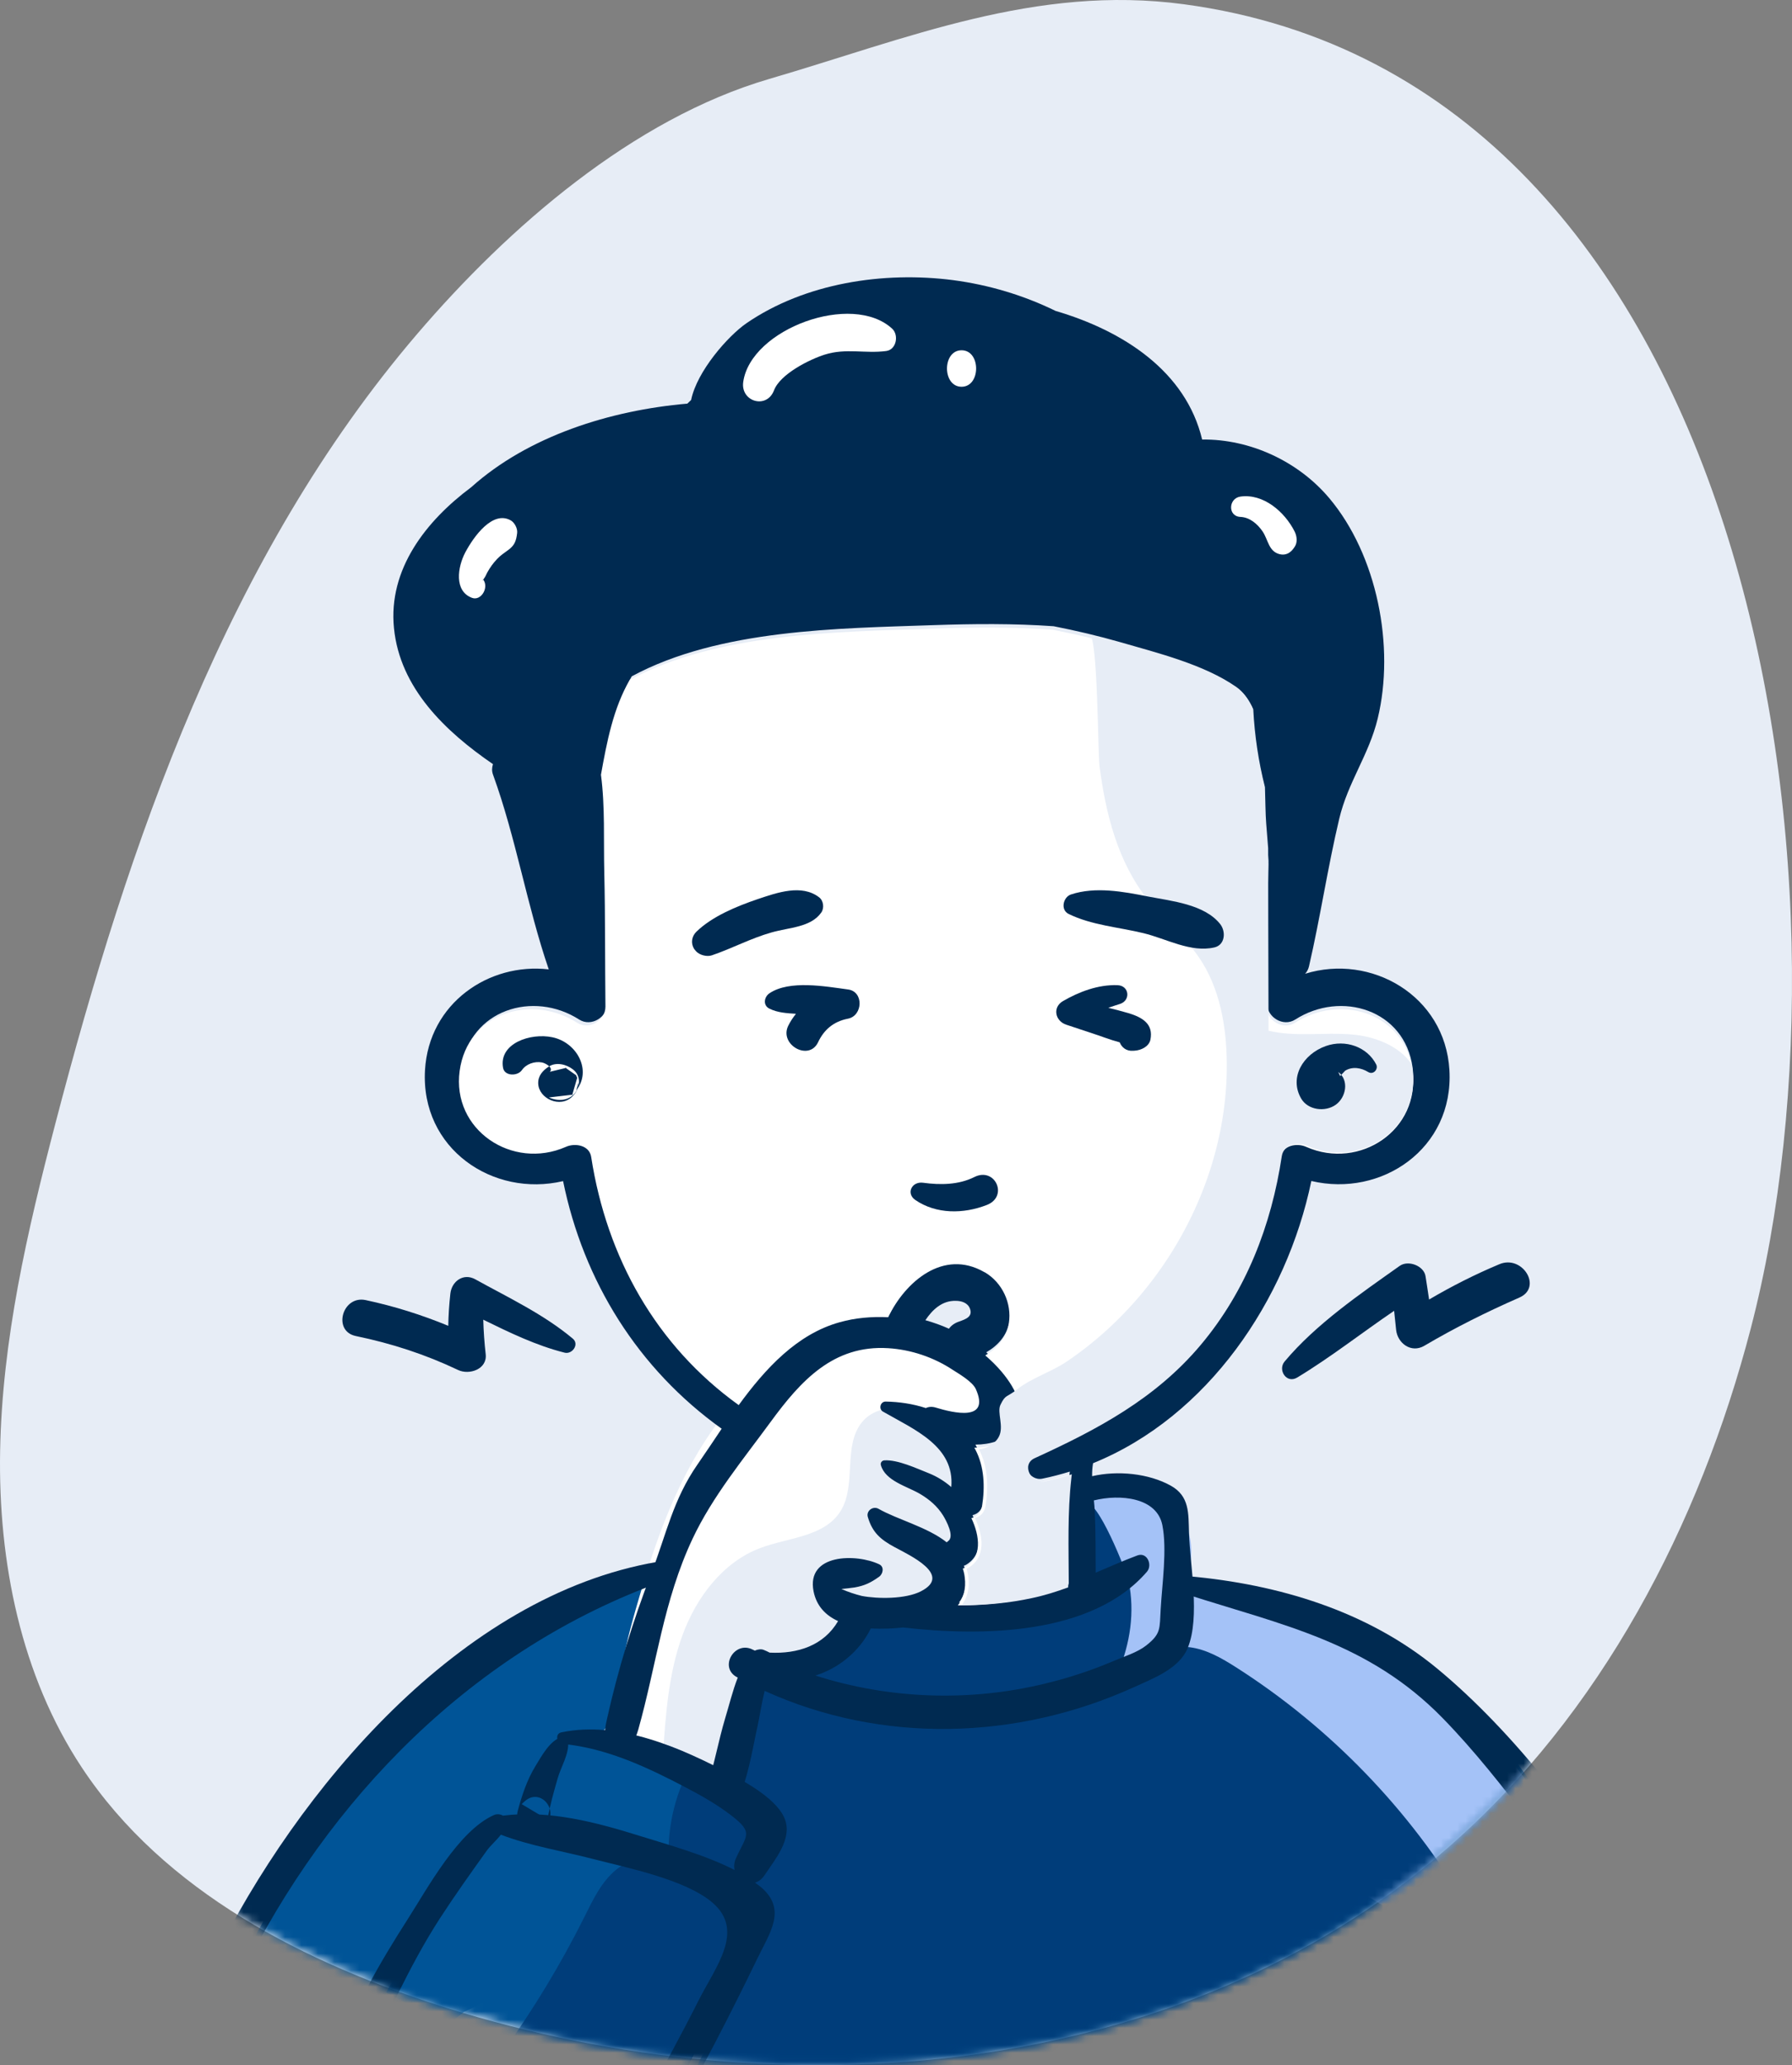 <?xml version="1.0" encoding="UTF-8"?>
<svg width="217px" height="250px" viewBox="0 0 217 250" version="1.1" xmlns="http://www.w3.org/2000/svg" xmlns:xlink="http://www.w3.org/1999/xlink">
    <rect x="0" y="0" width="217" height="250" fill="#808080" stroke="none"/>
    <!-- Generator: Sketch 64 (93537) - https://sketch.com -->
    <title>Group 13</title>
    <desc>Created with Sketch.</desc>
    <defs>
        <path d="M93.158,9.555 C76.634,14.385 61.531,27.553 50.513,40.432 L50.513,40.432 C27.527,67.305 15.63,101.82 6.697,136.045 L6.697,136.045 C3.31,149.025 0.257,162.217 0.015,175.63 L0.015,175.63 C-0.229,189.043 2.518,202.821 9.927,214.003 L9.927,214.003 C19.865,229.004 36.964,237.708 54.131,243.082 L54.131,243.082 C94.933,255.853 143.108,251.806 175.326,223.686 L175.326,223.686 C193.872,207.495 205.791,184.666 212.003,160.836 L212.003,160.836 C226.223,106.297 212.116,9.742 143.356,0.514 L143.356,0.514 C140.718,0.161 138.131,0 135.586,0 L135.586,0 C120.819,0 107.415,5.387 93.158,9.555" id="path-1"></path>
    </defs>
    <g id="Home" stroke="none" stroke-width="1" fill="none" fill-rule="evenodd">
        <g id="Home-Corona-Pillar-page" transform="translate(-231, -1730)">
            <g id="Group-52" transform="translate(231, 1730)">
                <g id="Group-13">
                    <path d="M212.003,160.836 C226.224,106.296 212.116,9.741 143.355,0.514 C125.417,-1.893 109.874,4.669 93.159,9.554 C76.636,14.383 61.531,27.553 50.514,40.432 C27.527,67.306 15.631,101.82 6.697,136.044 C3.309,149.023 0.257,162.217 0.015,175.63 C-0.228,189.044 2.52,202.821 9.927,214.003 C19.865,229.003 36.964,237.708 54.132,243.082 C94.933,255.853 143.109,251.806 175.324,223.685 C193.872,207.495 205.79,184.666 212.003,160.836" id="Fill-201" fill="#E7EDF6"></path>
                    <mask id="mask-2" fill="white">
                        <use xlink:href="#path-1"></use>
                    </mask>
                    <g id="Clip-204"></g>
                    <path d="M187.783,234.587 C185.019,235.667 182.24,236.723 179.461,237.748 C147.827,249.556 114.803,258.587 81.154,256.853 C85.017,248.876 88.879,240.885 92.741,232.908 C90.88,231.908 89.018,230.91 87.156,229.896 C88.837,228.856 90.574,227.775 91.727,226.166 C92.894,224.569 93.366,222.295 92.352,220.602 C91.922,219.88 91.269,219.326 90.741,218.673 C89.185,216.732 88.81,214.053 89.199,211.599 C89.588,209.142 90.629,206.854 91.685,204.606 C96.784,203.634 101.536,200.984 105.037,197.156 C105.259,196.921 105.467,196.671 105.676,196.42 C106.023,196.491 106.37,196.56 106.718,196.6 C115.192,198.098 124.084,197.032 131.975,193.563 C131.322,190.428 131.1,187.182 131.31,183.977 C131.35,183.158 131.433,182.354 131.546,181.535 C134.672,180.495 138.338,181.34 140.687,183.658 C143.02,185.988 143.895,189.65 142.867,192.771 C155.815,195.797 169.236,199.416 179.1,208.311 C183.087,211.902 185.56,216.245 188.797,220.422 C192.465,225.125 194.771,231.867 187.783,234.587" id="Fill-203" fill="#005497" mask="url(#mask-2)"></path>
                    <path d="M141.735,181.698 C144.307,184.213 145.017,188.39 143.414,191.593 C159.728,193.547 175.067,202.402 184.774,215.466 C187.416,219.022 189.74,223.489 188.363,227.683 C186.937,232.034 181.821,234.384 177.192,234.071 C172.562,233.761 168.358,231.378 164.505,228.83 C156.304,223.409 148.853,216.974 141.425,210.559 C138.346,207.899 135.2,205.157 133.286,201.589 C131.476,198.213 130.983,194.204 129.768,190.601 C128.997,188.312 128.401,185.822 129.096,183.509 C130.697,178.172 138.336,178.377 141.735,181.698" id="Fill-206" fill="#A4C2F7" mask="url(#mask-2)"></path>
                    <path d="M178.144,236.887 C174.638,240.481 162.143,242.871 158.837,243.933 C150.26,246.687 141.58,249.138 132.789,251.121 C124.053,253.093 115.211,254.609 106.298,255.496 C103.671,255.759 80.706,255.285 80.272,256.184 C84.126,248.222 87.98,240.244 91.835,232.283 C89.977,231.285 88.119,230.288 86.261,229.277 C87.939,228.238 89.672,227.16 90.823,225.552 C91.988,223.96 92.459,221.689 91.447,220.001 C91.017,219.279 90.365,218.727 89.838,218.074 C88.285,216.137 87.911,213.463 88.299,211.012 C88.687,208.561 89.727,206.278 90.781,204.033 C95.87,203.064 100.612,200.419 104.106,196.597 C104.661,196.405 105.229,196.225 105.784,196.043 C109.486,194.922 113.258,194.174 117.112,194.217 C119.511,194.243 121.937,194.575 124.295,194.132 C126.652,193.691 129.037,192.25 129.702,189.95 C130.312,187.887 129.619,185.258 130.328,183.442 C130.52,182.888 130.867,182.404 131.408,182.045 C132.818,181.106 136.477,190.453 136.67,191.399 C137.444,195.21 136.85,198.932 135.394,202.471 C138.051,201.359 141.128,199.034 144.087,199.414 C146.118,199.675 147.95,200.739 149.676,201.838 C161.051,209.094 170.687,219.053 177.556,230.658 C178.37,232.033 179.17,233.534 179.059,235.127 C179.016,235.742 178.689,236.329 178.144,236.887" id="Fill-209" fill="#003D7A" mask="url(#mask-2)"></path>
                    <path d="M52.611,246.465 C45.969,246.514 39.322,244.813 33.527,241.575 C31.922,240.68 30.227,239.433 30.014,237.612 C29.868,236.364 30.468,235.163 31.071,234.059 C41.527,214.955 58.5,199.481 78.508,190.813 C76.38,194.845 77.659,199.879 76.21,204.203 C74.867,208.212 71.374,211.094 69.247,214.751 C66.495,219.479 66.187,225.172 65.031,230.517 C63.874,235.863 61.293,241.553 56.188,243.541" id="Fill-212" fill="#005497" mask="url(#mask-2)"></path>
                    <path d="M87.768,212.197 C87.7,213.714 88.601,214.073 87.039,215.15 C86.036,215.843 83.495,215.458 82.377,215.275 C79.598,214.822 76.644,213.422 75.675,210.619 C73.848,205.342 76.032,198.052 77.523,192.957 C79.856,184.975 82.868,176.989 88.223,170.573 C93.576,164.157 101.649,159.483 110.068,159.923 C113.363,160.094 116.736,161.114 119.087,163.398 C121.438,165.681 122.514,169.39 121.095,172.326 C119.678,175.264 115.477,176.732 112.791,174.842 C114.232,177.884 115.583,181.763 113.385,184.327 C116.134,187.123 115.071,192.525 111.459,194.106 C109.777,194.842 107.85,194.805 106.095,195.349 C102.792,196.374 100.528,199.271 97.881,201.469 C95.236,203.667 91.217,205.202 88.428,203.181 C89.193,203.736 87.836,210.955 87.768,212.197" id="Fill-215" fill="#FFFFFF" mask="url(#mask-2)"></path>
                    <path d="M80.272,212.519 C80.603,207.605 80.948,202.61 82.628,197.994 C84.307,193.376 87.538,189.104 92.06,187.403 C95.488,186.112 99.862,186.061 101.806,182.899 C103.76,179.723 102.028,175.01 104.398,172.147 C106.202,169.967 109.748,170.06 112.002,171.748 C114.255,173.434 115.413,176.265 115.991,179.06 C116.867,183.302 116.559,187.994 114.17,191.578 C111.779,195.161 106.986,197.218 103.073,195.544 C101.305,200.869 95.223,204.261 89.885,202.899 C89.301,207.736 88.513,212.547 87.524,217.314 L80.272,212.519 Z" id="Fill-218" fill="#E7EDF6" mask="url(#mask-2)"></path>
                    <path d="M158.221,138.45 C157.146,137.964 155.366,138.223 155.138,139.694 C153.875,148.043 150.777,155.99 145.27,162.495 C139.765,169.014 132.665,172.745 125.02,176.204 C123.357,176.96 124.606,179.334 126.211,179.006 C127.344,178.777 128.464,178.477 129.552,178.149 C129.523,178.305 129.511,178.448 129.496,178.606 C129.022,182.822 129.166,187.097 129.18,191.329 C129.122,191.5 129.094,191.657 129.109,191.814 C127.673,192.343 126.211,192.8 124.691,193.115 C121.866,193.715 118.998,193.973 116.131,194.001 C116.79,193.115 117.133,191.986 116.961,190.583 C116.918,190.213 116.833,189.87 116.718,189.541 L116.889,189.485 C119.141,188.226 118.768,185.581 117.764,183.423 C118.381,183.279 118.897,182.836 119.041,181.994 C119.427,179.548 119.313,176.991 118.123,174.889 C119.93,174.86 121.636,174.388 122.741,173.087 C124.749,170.7 123.1,167.713 121.437,165.727 C120.834,164.996 120.145,164.324 119.427,163.71 C120.877,162.867 121.981,161.652 122.281,159.808 C122.655,157.405 121.493,154.89 119.385,153.647 C114.423,150.729 109.776,154.776 107.711,159.093 C105.717,158.992 103.725,159.165 101.831,159.694 C96.698,161.137 92.883,165.268 89.641,169.728 C79.66,162.538 73.709,151.859 71.83,139.694 C71.615,138.223 69.836,137.964 68.746,138.45 C62.293,141.296 54.964,136.408 55.925,129.244 C56.872,122.255 64.574,119.853 70.137,123.426 C71.6,124.355 73.565,123.125 73.551,121.468 C73.494,116.05 73.535,110.633 73.407,105.214 C73.307,101.341 73.522,97.267 73.005,93.379 C73.709,89.434 74.496,85.245 76.504,81.872 C87.132,76.139 101.602,76.081 112.917,75.681 C117.879,75.51 122.798,75.467 127.589,75.811 C130.284,76.34 132.967,76.969 135.605,77.725 C140.151,79.041 145.788,80.428 149.703,83.158 C150.563,83.758 151.179,84.644 151.654,85.688 C151.826,88.876 152.299,92.007 153.087,95.123 C153.13,96.781 153.13,98.325 153.231,99.54 C153.358,101.098 153.489,102.643 153.603,104.186 C153.603,104.528 153.603,104.872 153.588,105.214 C153.446,110.633 153.489,116.05 153.432,121.468 C153.417,123.141 155.381,124.355 156.845,123.426 C162.395,119.867 170.111,122.226 171.058,129.244 C172.003,136.379 164.703,141.309 158.221,138.45 M137.728,188.298 C136.007,188.941 134.344,189.683 132.681,190.385 C132.665,187.882 132.681,185.381 132.566,182.879 C132.55,182.494 132.507,182.078 132.463,181.635 C135.634,180.85 140.079,181.265 140.753,184.623 C141.342,187.596 140.724,191.729 140.553,194.786 C140.41,197.175 140.625,197.761 138.788,199.206 C137.713,200.048 136.122,200.533 134.888,201.062 C132.164,202.22 129.352,203.15 126.456,203.836 C117.334,206.038 107.653,205.694 98.734,202.834 C101.544,201.977 104.039,199.919 105.373,197.289 L105.446,197.133 C106.836,197.217 108.213,197.145 109.361,197.018 C118.998,198.132 132.279,197.933 138.888,190.27 C139.578,189.469 138.931,187.855 137.728,188.298 M116.115,159.993 C115.57,160.179 115.182,160.479 114.911,160.85 C113.993,160.438 113.032,160.094 112.057,159.822 C112.917,158.536 114.094,157.434 115.729,157.477 C116.431,157.477 117.176,157.706 117.449,158.407 C117.836,159.408 116.918,159.707 116.115,159.993 M158.048,117.881 C158.251,117.651 158.422,117.366 158.508,116.994 C159.879,111.075 160.769,105.029 162.171,99.129 C163.223,94.684 165.763,91.399 166.833,86.978 C168.935,78.288 166.776,67.202 160.96,60.3 C157.204,55.84 151.366,53.138 145.572,53.209 C143.607,44.963 136.02,40.045 127.833,37.643 C123.946,35.741 119.743,34.484 115.412,33.912 C106.994,32.825 97.485,34.255 90.372,39.143 C88.164,40.673 84.407,44.918 83.69,48.421 C83.532,48.564 83.389,48.721 83.231,48.864 C73.909,49.665 63.97,52.782 57.057,58.986 C51.609,63.045 46.991,68.892 47.708,76.039 C48.425,83.315 53.946,88.562 59.697,92.506 C59.568,92.907 59.539,93.336 59.697,93.765 C62.494,101.456 63.812,109.661 66.451,117.352 C59.223,116.509 51.938,121.425 51.465,129.545 C50.92,139.065 59.697,144.983 68.186,142.982 C70.668,155.133 77.265,165.711 87.389,172.959 C86.386,174.446 85.425,175.904 84.479,177.261 C81.489,181.552 80.692,185.74 78.872,190.448 C76.647,196.204 74.832,202.106 73.495,208.129 C73.326,208.889 73.166,209.676 73.326,210.438 C73.488,211.199 74.062,211.929 74.837,212.024 C76.14,212.181 76.932,210.655 77.287,209.396 C79.494,201.556 80.336,193.748 83.876,186.254 C86.3,181.122 90.015,176.647 93.341,172.102 C96.955,167.17 100.914,162.795 107.554,163.209 C110.322,163.38 113.074,164.31 115.384,165.84 C116.187,166.355 117.764,167.27 118.166,168.156 C119.944,172.143 115.441,171.043 113.318,170.4 C112.86,170.258 112.443,170.299 112.113,170.457 C110.536,169.942 108.887,169.7 107.252,169.671 C106.606,169.656 106.363,170.571 106.922,170.886 C110.751,173.087 115.613,175.075 115.197,180.02 C114.394,179.319 113.476,178.748 112.472,178.347 C110.952,177.748 108.715,176.69 107.095,176.789 C106.809,176.804 106.593,177.062 106.665,177.348 C107.181,179.278 109.862,179.935 111.411,180.85 C112.544,181.522 113.505,182.336 114.207,183.465 C114.581,184.081 115.628,186.011 114.809,186.567 L114.638,186.71 C112.3,184.853 108.715,183.98 106.378,182.65 C105.717,182.28 104.871,182.894 105.086,183.637 C105.632,185.511 106.62,186.368 108.314,187.283 C110.092,188.255 115.427,190.67 111.483,192.656 C109.633,193.587 106.32,193.573 104.356,193.2 C103.509,192.986 102.677,192.714 101.889,192.358 C102.419,192.314 102.949,192.244 103.495,192.172 C104.7,191.958 105.446,191.599 106.464,190.87 C106.936,190.527 107.109,189.67 106.464,189.37 C103.696,188.053 97.614,188.069 98.518,192.644 C98.877,194.444 100.01,195.574 101.487,196.245 C99.766,199.19 96.625,200.234 93.198,200.063 C92.982,199.948 92.768,199.847 92.481,199.733 C92.179,199.606 91.75,199.663 91.405,199.82 L91.161,199.705 C88.967,198.561 87.031,201.82 89.212,203.021 L89.339,203.079 C88.709,204.693 88.294,206.438 87.805,208.039 C87.002,210.727 86.514,213.528 85.654,216.216 C85.582,216.33 85.524,216.472 85.51,216.616 L85.497,216.773 C85.325,218.016 85.956,218.917 87.232,219.06 L87.475,219.074 C88.121,219.146 88.881,218.66 89.183,218.103 C90.559,215.573 91.076,211.914 91.706,209.096 C92.021,207.639 92.237,206.152 92.595,204.693 C106.75,211.127 123.114,210.698 137.34,204.237 C139.65,203.178 142.804,202.021 143.836,199.476 C145.358,195.701 144.095,189.497 143.98,185.552 C143.908,183.18 144.053,181.122 141.771,179.849 C139.09,178.363 135.332,177.99 132.249,178.705 C132.235,178.161 132.279,177.634 132.363,177.133 C146.247,171.5 155.797,157.405 158.795,142.968 C167.271,144.983 176.062,139.065 175.516,129.545 C174.986,120.496 165.98,115.407 158.048,117.881" id="Fill-221" fill="#002A51" mask="url(#mask-2)"></path>
                    <path d="M158.181,138.842 C157.098,138.345 155.322,138.607 155.087,140.082 C153.823,148.427 150.728,156.358 145.204,162.87 C139.681,169.381 132.575,173.105 124.914,176.567 C123.235,177.325 124.484,179.699 126.108,179.368 C127.232,179.133 128.356,178.843 129.452,178.512 C129.425,178.664 129.412,178.802 129.397,178.968 C128.911,183.175 129.065,187.449 129.078,191.685 C129.022,191.851 128.994,192.003 129.008,192.168 C127.565,192.692 126.108,193.148 124.581,193.465 C121.75,194.072 118.877,194.32 115.99,194.346 C116.656,193.465 117.003,192.332 116.823,190.941 C116.781,190.568 116.698,190.223 116.587,189.892 L116.753,189.837 C119.016,188.582 118.641,185.933 117.628,183.782 C118.252,183.63 118.766,183.187 118.919,182.347 C119.293,180.002 119.196,177.547 118.114,175.49 L117.989,175.256 C118.433,175.243 118.877,175.216 119.307,175.133 L119.321,175.133 C120.626,174.926 121.791,174.429 122.624,173.45 C124.636,171.062 122.985,168.083 121.32,166.098 C120.709,165.366 120.015,164.69 119.307,164.084 C120.751,163.241 121.861,162.029 122.166,160.18 C122.541,157.779 121.375,155.27 119.265,154.028 L119.196,154 C114.241,151.146 109.62,155.16 107.552,159.462 C105.567,159.367 103.569,159.532 101.668,160.07 C96.519,161.505 92.702,165.643 89.454,170.098 C79.448,162.91 73.48,152.235 71.593,140.082 C71.385,138.607 69.594,138.345 68.512,138.842 C62.03,141.683 54.689,136.786 55.66,129.641 C56.604,122.648 64.32,120.248 69.9,123.819 C71.371,124.743 73.328,123.517 73.314,121.86 C73.258,116.454 73.3,111.033 73.175,105.626 C73.078,101.75 73.286,97.681 72.772,93.791 C73.48,89.845 74.271,85.667 76.284,82.287 C86.929,76.563 101.432,76.507 112.77,76.107 C117.753,75.928 122.68,75.887 127.482,76.232 C128.869,76.507 130.257,76.811 131.631,77.128 C132.937,77.445 134.227,77.775 135.517,78.149 C140.069,79.459 145.719,80.851 149.646,83.582 C150.506,84.177 151.131,85.06 151.602,86.108 C151.769,89.294 152.241,92.425 153.032,95.529 C153.087,97.198 153.087,98.729 153.185,99.943 C153.268,100.936 153.337,101.914 153.421,102.894 C153.462,103.461 153.518,104.026 153.559,104.592 C153.559,104.936 153.559,105.281 153.545,105.626 C153.49,107.721 153.462,109.833 153.434,111.93 C153.408,115.24 153.408,118.551 153.379,121.86 C153.379,122.055 153.408,122.234 153.462,122.399 C153.795,123.779 155.502,124.648 156.807,123.819 C162.192,120.37 169.603,122.468 170.935,128.979 C170.977,129.186 171.018,129.42 171.048,129.641 C171.99,136.757 164.676,141.695 158.181,138.842" id="Fill-224" fill="#FFFFFF" mask="url(#mask-2)"></path>
                    <path d="M158.286,138.712 C157.213,138.214 155.451,138.477 155.218,139.955 C153.964,148.32 150.894,156.27 145.415,162.797 C139.937,169.323 132.889,173.056 125.29,176.526 C123.625,177.285 124.864,179.665 126.474,179.333 C127.589,179.098 128.704,178.807 129.792,178.476 C129.764,178.628 129.752,178.766 129.737,178.932 C129.255,183.149 129.408,187.433 129.42,191.679 C129.365,191.845 129.337,191.997 129.351,192.163 C127.919,192.689 126.474,193.145 124.96,193.463 C122.152,194.071 119.302,194.32 116.439,194.346 C117.1,193.463 117.444,192.328 117.265,190.933 C117.224,190.559 117.141,190.214 117.031,189.882 L117.196,189.827 C119.44,188.568 119.068,185.914 118.063,183.757 C118.683,183.605 119.192,183.161 119.344,182.319 C119.715,179.969 119.619,177.508 118.545,175.446 C118.944,175.406 119.357,175.296 119.743,175.088 C120.252,174.825 120.693,174.425 120.954,173.927 C121.607,172.688 120.705,170.992 121.147,170.069 C121.773,168.759 121.889,169.209 123.197,168.172 C124.898,166.826 127.345,166.061 129.186,164.821 C133.164,162.136 136.674,158.764 139.576,154.937 C145.252,147.456 148.637,138.145 148.557,128.701 C148.517,124.219 147.712,119.588 145.183,115.894 C143.435,113.338 140.961,111.371 139.024,108.955 C135.334,104.349 133.895,98.497 133.144,92.749 C132.936,91.151 132.943,77.098 131.953,76.855 C133.248,77.173 134.527,77.504 135.807,77.878 C140.322,79.192 145.926,80.587 149.82,83.324 C150.674,83.92 151.293,84.805 151.761,85.856 C151.927,89.05 152.395,92.188 153.179,95.299 C153.234,96.972 153.234,98.506 153.331,99.723 C153.413,100.719 153.482,101.699 153.565,102.681 C153.578,105.696 153.578,108.724 153.578,111.738 C153.592,115.236 153.592,118.734 153.606,122.232 L153.606,124.776 C156.882,125.562 160.337,124.942 163.696,125.232 C166.463,125.453 169.45,126.615 170.937,128.827 C170.978,129.034 171.019,129.269 171.048,129.49 C171.983,136.623 164.729,141.573 158.286,138.712" id="Fill-227" fill="#E7EDF6" mask="url(#mask-2)"></path>
                    <path d="M119.509,145.867 C116.673,146.974 113.361,147.001 110.833,145.264 C109.691,144.473 110.401,142.995 111.788,143.181 C113.868,143.469 116.087,143.44 117.984,142.492 C120.496,141.227 122.145,144.833 119.509,145.867" id="Fill-230" fill="#002A51" mask="url(#mask-2)"></path>
                    <path d="M99.449,110.472 C98.186,112.268 95.572,112.268 93.453,112.872 C90.898,113.593 88.664,114.813 86.196,115.651 C85.6,115.85 84.759,115.626 84.338,115.207 L84.251,115.114 L84.047,114.865 C83.627,114.17 83.757,113.344 84.338,112.781 C86.254,110.931 89.172,109.725 91.756,108.845 C94.136,108.046 97.083,107.011 99.187,108.624 C99.739,109.043 99.826,109.947 99.449,110.472" id="Fill-233" fill="#002A51" mask="url(#mask-2)"></path>
                    <path d="M147.047,114.694 C144.173,115.348 141.271,113.646 138.454,112.964 C135.468,112.237 132.175,112.004 129.399,110.637 C128.375,110.128 128.753,108.586 129.694,108.281 C132.638,107.307 136.028,107.932 139.015,108.528 C141.847,109.08 145.856,109.459 147.761,111.873 C148.477,112.79 148.352,114.403 147.047,114.694" id="Fill-236" fill="#002A51" mask="url(#mask-2)"></path>
                    <path d="M102.689,123.318 C100.932,123.661 99.784,124.648 99.058,126.181 C97.954,128.498 94.352,126.484 95.441,124.195 C95.704,123.661 96.023,123.181 96.385,122.729 C95.282,122.661 94.164,122.592 93.191,122.113 C92.348,121.715 92.522,120.673 93.191,120.235 C95.617,118.617 99.944,119.412 102.689,119.783 C104.621,120.03 104.491,122.961 102.689,123.318" id="Fill-239" fill="#002A51" mask="url(#mask-2)"></path>
                    <path d="M139.309,125.861 C139.14,126.671 138.223,127.14 137.407,127.192 L137.181,127.205 C136.379,127.256 135.828,126.787 135.59,126.187 L135.561,126.175 C135.265,126.083 134.969,126.005 134.674,125.914 C134.081,125.718 133.503,125.521 132.926,125.313 C131.659,124.895 130.391,124.466 129.123,124.049 C127.756,123.605 127.432,121.936 128.715,121.192 C130.672,120.059 132.968,119.184 135.308,119.263 C136.758,119.302 136.942,121.101 135.632,121.532 C135.152,121.688 134.674,121.832 134.209,122.002 C135.012,122.197 135.815,122.406 136.617,122.64 C138.365,123.161 139.688,123.97 139.309,125.861" id="Fill-242" fill="#002A51" mask="url(#mask-2)"></path>
                    <path d="M57.547,154.867 C56.116,154.075 54.704,155.11 54.538,156.59 C54.391,157.911 54.307,159.203 54.283,160.5 C51.054,159.17 47.745,158.125 44.286,157.387 C41.446,156.78 40.237,161.145 43.084,161.736 C47.42,162.634 51.47,163.947 55.476,165.85 C56.818,166.488 59.02,165.763 58.814,163.939 C58.655,162.53 58.558,161.148 58.519,159.759 C61.715,161.325 64.924,162.883 68.372,163.752 C69.296,163.984 70.183,162.738 69.363,162.053 C65.819,159.087 61.58,157.098 57.547,154.867" id="Fill-245" fill="#002A51" mask="url(#mask-2)"></path>
                    <path d="M181.576,153.038 C178.605,154.281 175.791,155.708 173.053,157.318 C172.91,156.375 172.775,155.432 172.622,154.49 C172.422,153.233 170.532,152.51 169.495,153.246 C164.657,156.676 159.361,160.287 155.557,164.822 C154.703,165.839 155.781,167.549 157.086,166.759 C161.142,164.307 164.887,161.358 168.82,158.685 C168.902,159.456 168.979,160.228 169.062,160.998 C169.233,162.6 170.88,163.857 172.478,162.915 C176.189,160.728 180.039,158.811 183.992,157.078 C186.816,155.838 184.361,151.875 181.576,153.038" id="Fill-248" fill="#002A51" mask="url(#mask-2)"></path>
                    <path d="M93.499,221.043 C93.499,221.183 93.471,221.321 93.457,221.46 C93.415,221.698 93.346,221.935 93.262,222.156 C92.844,223.297 91.939,224.23 91.159,225.233 L91.145,225.247 C90.602,225.969 90.114,226.707 89.933,227.584 C89.766,228.405 89.877,229.226 90.016,230.061 C90.1,230.522 90.198,230.993 90.253,231.453 C90.727,235.294 88.916,238.996 87.147,242.419 C87.036,242.629 86.924,242.851 86.827,243.059 C84.695,247.193 82.578,251.327 80.461,255.459 C80.029,256.294 79.611,257.116 79.179,257.951 L79.012,257.867 L60.556,248.334 L46.752,241.208 C49.44,236.548 52.129,231.898 54.817,227.25 C55.931,225.315 57.102,223.327 58.94,222.046 C60.765,220.764 63.453,220.416 65.153,221.864 C63.579,218.567 65.181,214.349 68.161,212.249 C71.142,210.132 75.126,209.854 78.678,210.675 C82.244,211.51 85.476,213.319 88.651,215.128 C90.978,216.464 93.638,218.456 93.499,221.043" id="Fill-251" fill="#005497" mask="url(#mask-2)"></path>
                    <path d="M93.504,221.756 C93.259,221.923 93.028,222.09 92.81,222.298 C91.871,223.104 91.218,224.174 90.756,225.37 L90.742,225.383 C90.171,226.841 89.872,228.523 89.64,230.19 C89.504,231.164 89.395,232.121 89.273,233.052 C88.783,236.553 87.804,239.903 86.525,243.167 C84.838,247.433 82.62,251.531 80.307,255.547 C79.831,256.353 79.369,257.145 78.892,257.951 L60.866,248.433 C64.594,243.264 67.9,237.79 70.757,232.08 C71.804,229.968 72.852,227.758 74.661,226.301 C76.471,224.841 79.314,224.396 81.028,225.994 C80.675,221.785 81.6,217.463 83.64,213.781 C87.287,215.462 90.538,218.033 93.041,221.187 C93.205,221.381 93.354,221.562 93.504,221.756" id="Fill-254" fill="#003D7A" mask="url(#mask-2)"></path>
                    <path d="M79.644,189.069 C55.654,193.155 36.027,216.689 25.8,237.354 C24.703,239.572 28.038,241.528 29.131,239.3 C39.723,217.688 57.372,199.627 80.294,191.424 C81.786,190.889 81.189,188.806 79.644,189.069" id="Fill-257" fill="#002A51" mask="url(#mask-2)"></path>
                    <path d="M143.67,192.999 C155.327,196.738 165.726,198.796 174.695,207.988 C182.439,215.924 188.319,225.406 195.713,233.6 C196.966,234.987 199.176,233.207 198.258,231.621 C192.235,221.219 183.261,209.611 174.022,201.982 C165.548,194.985 154.743,191.785 143.964,190.818 C142.679,190.703 142.536,192.635 143.67,192.999" id="Fill-260" fill="#002A51" mask="url(#mask-2)"></path>
                    <path d="M67.991,210.277 C66.561,210.737 65.599,212.563 64.833,213.809 C63.816,215.462 63.192,217.375 62.688,219.249 C62.286,220.738 64.072,222.449 65.439,221.416 L65.788,221.154 C67.991,219.492 65.529,216.208 63.49,218.103 L63.169,218.401 C64.214,219.025 65.257,219.647 66.3,220.27 C66.581,218.566 67.057,216.949 67.527,215.295 C67.916,213.919 68.926,212.326 68.793,210.904 C68.756,210.503 68.416,210.14 67.991,210.277" id="Fill-263" fill="#002A51" mask="url(#mask-2)"></path>
                    <path d="M92.231,228.521 C91.988,228.306 91.694,228.112 91.422,227.91 C91.843,227.786 92.249,227.51 92.575,227.018 C93.831,225.125 95.901,222.708 95.082,220.326 C94.273,217.97 90.624,215.916 88.596,214.841 C82.467,211.591 74.974,208.264 67.985,209.713 C67.144,209.888 67.427,211.046 68.174,211.118 C73.514,211.632 78.452,213.972 83.146,216.439 C84.992,217.409 86.795,218.438 88.46,219.702 C91.353,221.9 90.378,222.135 89.111,224.984 C88.89,225.482 88.863,225.955 88.955,226.377 C85.391,224.547 80.836,223.299 77.593,222.287 C72.202,220.6 66.548,219.096 60.904,219.797 C60.588,219.606 60.149,219.577 59.813,219.725 C55.519,221.632 51.793,228.552 49.389,232.306 C45.949,237.679 42.537,243.501 40.646,249.632 C40.13,251.306 42.66,252.409 43.484,250.833 C46.751,244.591 49.403,238.205 53.255,232.257 C55.06,229.469 57.001,226.752 58.934,224.049 C59.379,223.428 60.12,222.794 60.654,222.105 C64.235,223.469 68.01,224.059 71.722,225.021 C75.922,226.108 82.982,227.517 86.262,230.317 C90.254,233.726 86.654,238.09 84.629,242.103 C82.456,246.409 80.154,250.641 77.776,254.836 C76.454,257.166 80.031,259.265 81.353,256.936 C85.028,250.451 88.448,243.843 91.693,237.132 C93.236,233.942 95.279,231.21 92.231,228.521" id="Fill-266" fill="#002A51" mask="url(#mask-2)"></path>
                    <path d="M63.203,129.541 C63.704,128.814 64.72,128.445 65.632,128.619 C66.025,128.694 67.072,129.244 66.582,129.749 C67.242,129.591 67.902,129.432 68.563,129.272 L68.414,129.219 C68.862,129.533 69.31,129.847 69.758,130.16 L69.893,130.486 C69.687,131.196 69.482,131.906 69.275,132.614 L69.361,132.517 C68.398,132.63 67.435,132.743 66.472,132.856 L66.556,132.892 C67.63,133.339 68.863,133.251 69.615,132.337 C70.277,131.53 70.337,130.215 69.43,129.503 L69.361,129.448 C68.613,128.859 67.366,128.532 66.472,129.107 C65.684,129.618 65.142,130.256 65.175,131.179 C65.244,132.999 67.834,134.203 69.309,132.738 C69.788,132.264 70.098,131.716 70.056,131.059 C69.964,131.372 69.872,131.683 69.78,131.995 C71.69,129.616 69.9,126.208 66.901,125.571 C64.23,125.004 60.384,126.312 60.916,129.268 C61.1,130.294 62.68,130.299 63.203,129.541" id="Fill-269" fill="#002A51" mask="url(#mask-2)"></path>
                    <path d="M166.65,128.865 C165.566,126.725 162.914,125.792 160.551,126.631 C157.803,127.605 156.079,130.427 157.561,132.985 C158.374,134.391 160.462,134.662 161.762,133.73 C162.987,132.851 163.406,130.786 162.052,129.769 L162.287,130.261 L162.896,129.613 C163.789,129.074 164.831,129.264 165.672,129.773 C166.321,130.167 166.93,129.417 166.65,128.865" id="Fill-272" fill="#002A51" mask="url(#mask-2)"></path>
                    <path d="M93.731,47.245 C94.48,45.28 98.032,43.506 99.876,42.927 C102.455,42.117 104.767,42.83 107.313,42.493 C108.565,42.328 108.858,40.552 108.041,39.796 C103.195,35.311 90.919,39.805 90.001,46.237 C89.661,48.627 92.844,49.578 93.731,47.245" id="Fill-275" fill="#FFFFFF" mask="url(#mask-2)"></path>
                    <path d="M116.439,46.82 C118.789,46.82 118.793,42.403 116.439,42.403 C114.089,42.403 114.085,46.82 116.439,46.82" id="Fill-278" fill="#FFFFFF" mask="url(#mask-2)"></path>
                    <path d="M58.385,70.017 C58.692,70.312 58.272,70.468 58.638,69.989 C58.788,69.793 58.883,69.525 59.004,69.306 C59.338,68.701 59.72,68.173 60.182,67.684 C60.599,67.24 61.055,66.934 61.534,66.589 C62.297,66.039 62.512,65.505 62.624,64.51 C62.686,63.949 62.289,63.248 61.855,63.001 C59.66,61.757 57.37,64.944 56.349,66.862 C55.41,68.63 54.957,71.567 57.166,72.377 C58.324,72.8 59.339,70.936 58.385,70.017" id="Fill-281" fill="#FFFFFF" mask="url(#mask-2)"></path>
                    <path d="M150.21,62.576 C151.322,62.621 152.272,63.419 152.895,64.34 C153.582,65.359 153.614,66.757 154.962,67.089 C155.67,67.264 156.249,66.954 156.659,66.366 L156.773,66.202 C157.145,65.67 157.046,64.888 156.773,64.347 C155.55,61.925 152.969,59.729 150.21,60.115 C148.752,60.318 148.649,62.51 150.21,62.576" id="Fill-284" fill="#FFFFFF" mask="url(#mask-2)"></path>
                </g>
            </g>
        </g>
    </g>
</svg>
